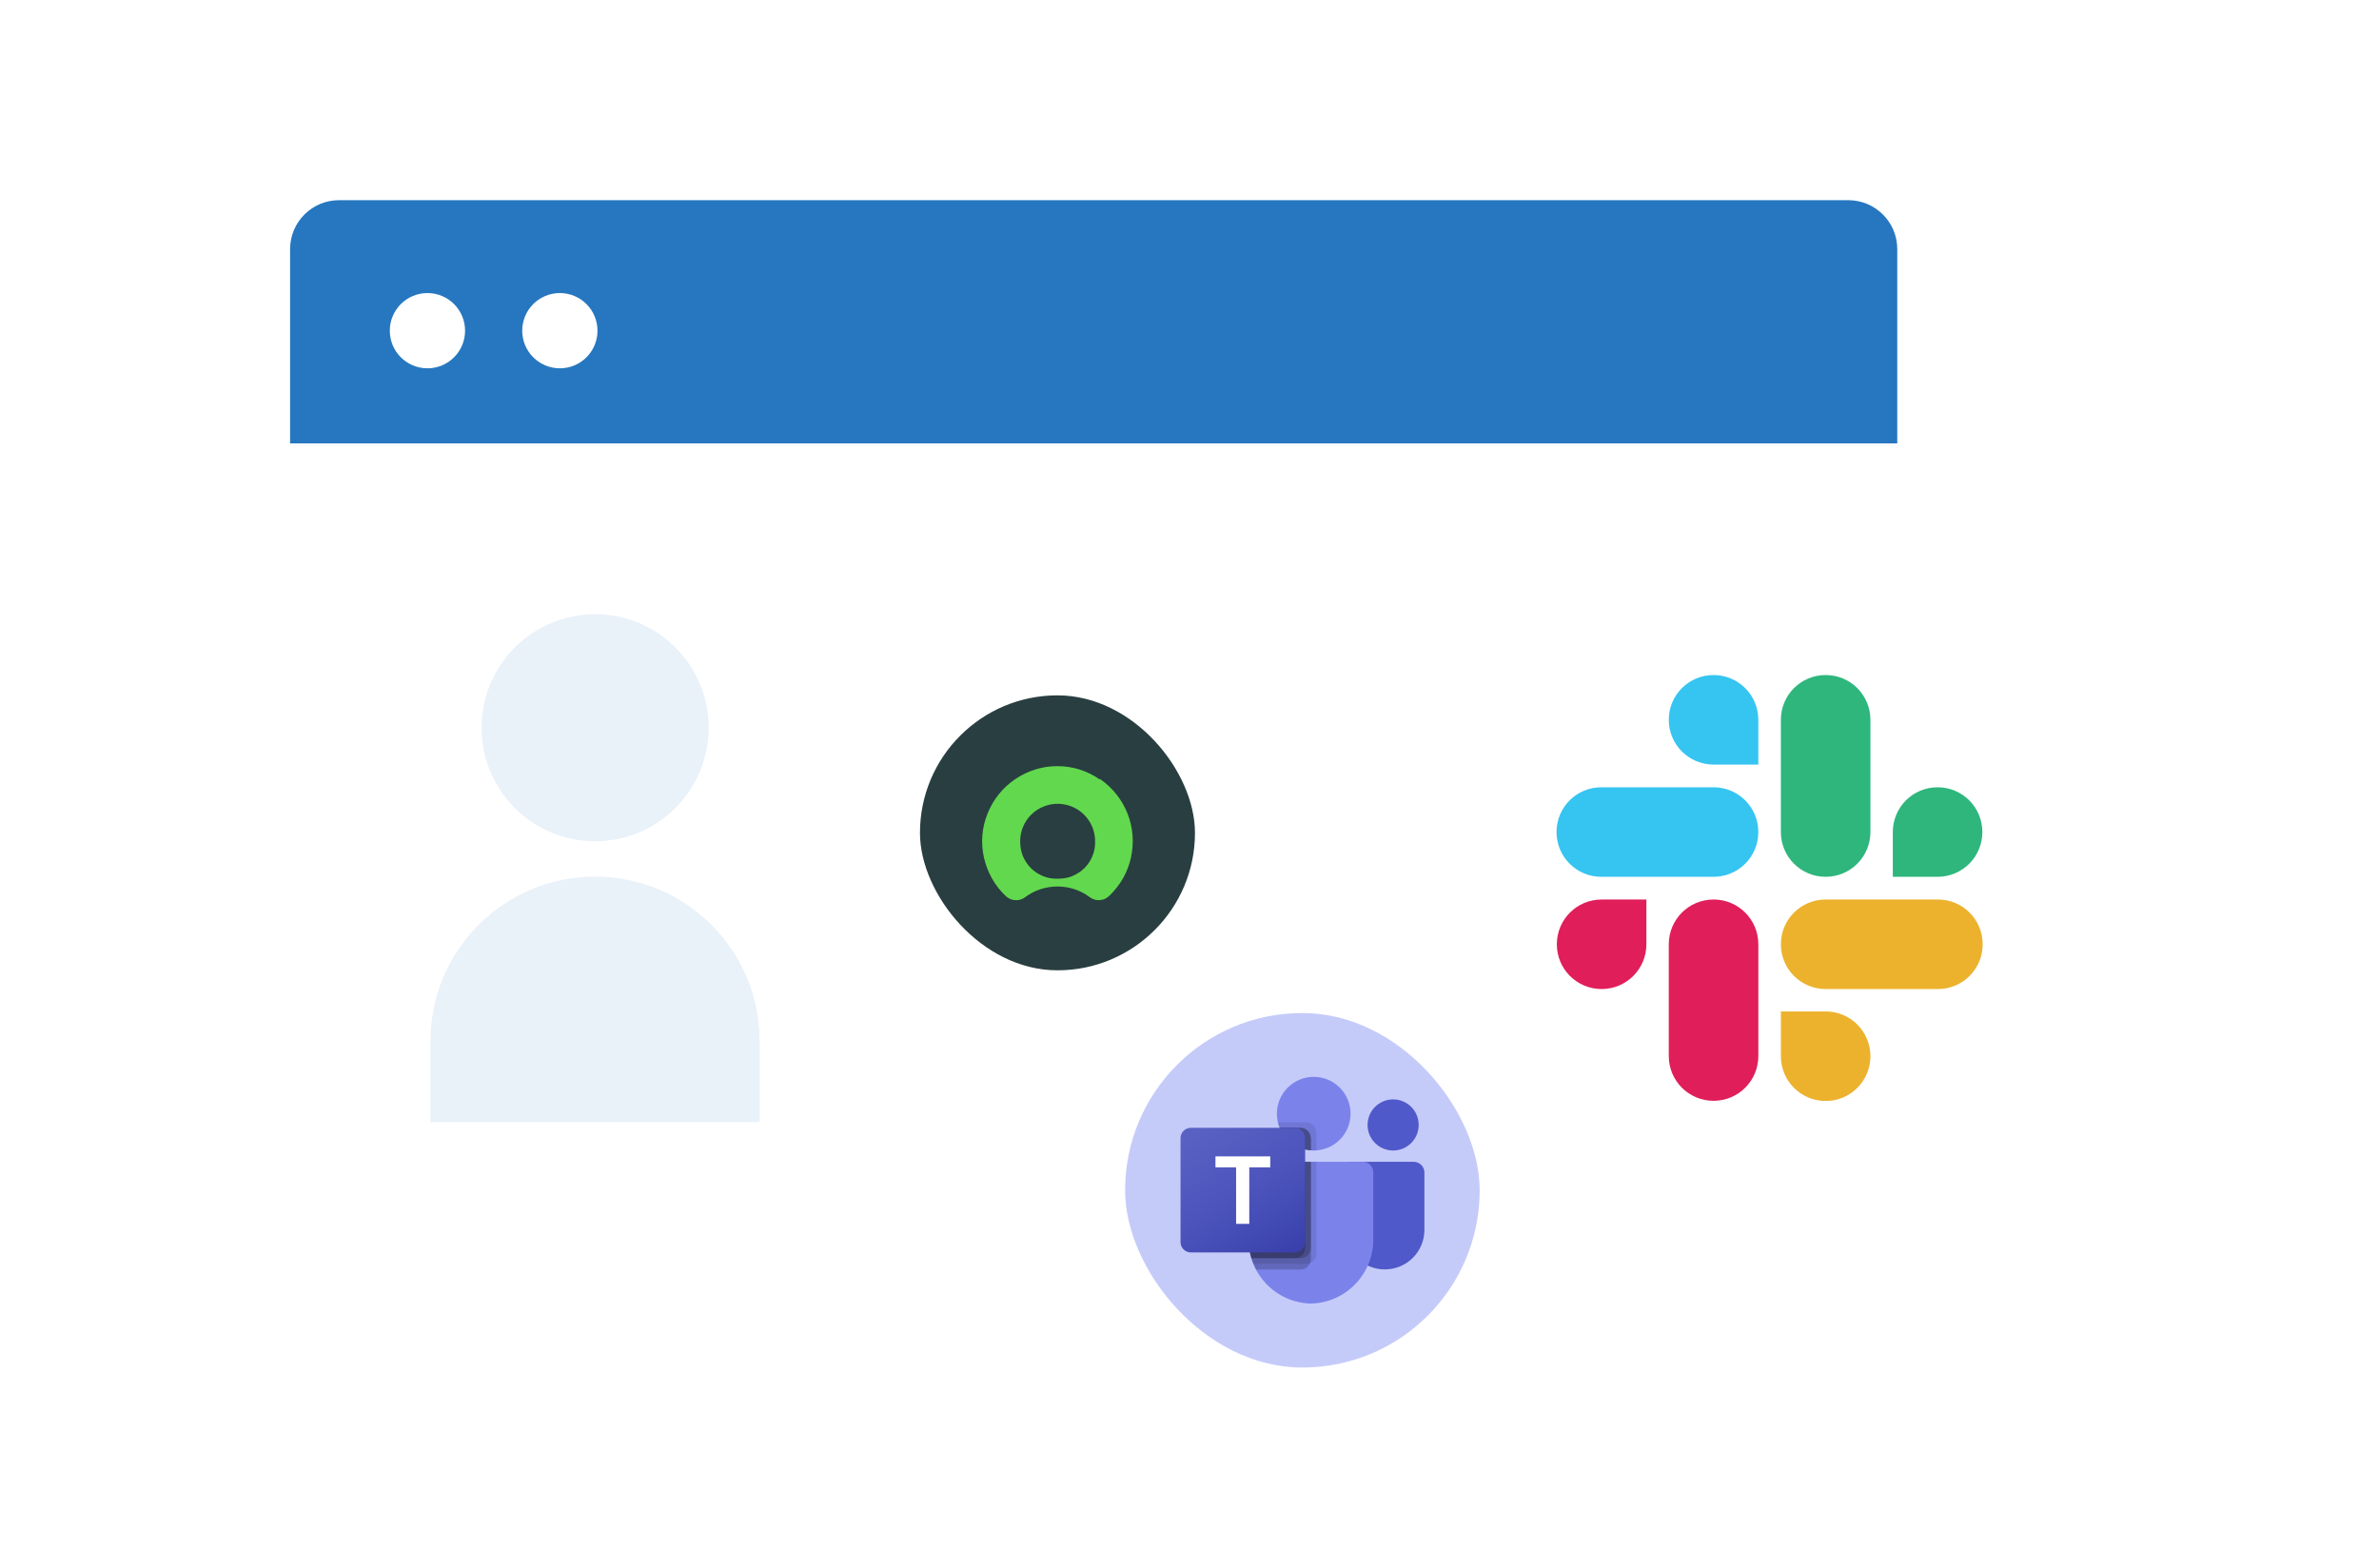 <?xml version="1.0" encoding="UTF-8"?><svg id="uuid-ac03fa2e-9841-4adc-9e88-67c07b1c5fbf" xmlns="http://www.w3.org/2000/svg" xmlns:xlink="http://www.w3.org/1999/xlink" viewBox="0 0 149.83 98.74"><defs><style>.uuid-e6061658-62bd-413d-811e-175a7c5cae6d,.uuid-18a20d16-e7eb-40c8-b805-fe136a0b1a58,.uuid-2c58883c-4f04-487b-983c-02548fb4af9a{fill:#fff;}.uuid-8f59268d-8483-41cd-950c-ac59fb2dc4d4{opacity:.1;}.uuid-8f59268d-8483-41cd-950c-ac59fb2dc4d4,.uuid-837bf859-aaef-4716-a1ab-c4cfd5096912{fill:#2677c0;}.uuid-28e349c0-bf82-4726-8fad-c68ba369b8d3{fill:url(#uuid-9b92ab57-7d28-4bcf-aa4f-8c28cdf9f24a);}.uuid-79db57e7-7231-4e71-89be-0feb5bc205d4{fill:#5059c9;}.uuid-96ce8577-134c-480d-8ce9-0f8e9f1f26b6{fill:#e01e5a;}.uuid-ff63e206-d5ce-4f0b-ac06-73216bbffd16{fill:#c5cbf9;}.uuid-73266187-424e-40ba-a1c4-c4dfac6aaf6e{fill:#ecb22e;}.uuid-462f419d-4569-4f51-afb9-2b3bb162f82f{fill:#2eb67d;}.uuid-cc0c013b-b9f4-4cb3-91b2-9e0151e4fed1{fill:#36c5f0;}.uuid-32227b73-17c4-43f8-bf97-65964930a53a{fill:#7b83eb;}.uuid-7de53887-636e-46e5-9068-c29db7ce4f82{opacity:.2;}.uuid-7de53887-636e-46e5-9068-c29db7ce4f82,.uuid-6e1fee7f-6609-4e6b-8f46-805d5b52d1e4{isolation:isolate;}.uuid-18a20d16-e7eb-40c8-b805-fe136a0b1a58{filter:url(#uuid-19667dbd-85ac-4f62-9809-346403c219ae);}.uuid-6e1fee7f-6609-4e6b-8f46-805d5b52d1e4{opacity:.1;}.uuid-8a5a8f22-5ed5-432e-a2d9-912da69b8624{fill:#62d84e;fill-rule:evenodd;}.uuid-2c58883c-4f04-487b-983c-02548fb4af9a{filter:url(#uuid-fbbd127e-77ef-4331-9108-bd34be54141f);}.uuid-2499ebc3-1b4e-427a-8b66-48ab4c845074{fill:#293e40;}</style><filter id="uuid-fbbd127e-77ef-4331-9108-bd34be54141f" filterUnits="userSpaceOnUse"><feOffset dx="0" dy="0"/><feGaussianBlur result="uuid-f0aa9027-12d8-4163-9a6c-8c84cfbcbe86" stdDeviation="5.68"/><feFlood flood-color="#2677c0" flood-opacity=".15"/><feComposite in2="uuid-f0aa9027-12d8-4163-9a6c-8c84cfbcbe86" operator="in"/><feComposite in="SourceGraphic"/></filter><filter id="uuid-19667dbd-85ac-4f62-9809-346403c219ae" filterUnits="userSpaceOnUse"><feOffset dx="-1.19" dy="1.19"/><feGaussianBlur result="uuid-96de4407-4b3e-427c-9f43-d0d4e56f1d6a" stdDeviation="2.37"/><feFlood flood-color="#2677c0" flood-opacity=".2"/><feComposite in2="uuid-96de4407-4b3e-427c-9f43-d0d4e56f1d6a" operator="in"/><feComposite in="SourceGraphic"/></filter><linearGradient id="uuid-9b92ab57-7d28-4bcf-aa4f-8c28cdf9f24a" x1="-3686.31" y1="-3142.99" x2="-3681.19" y2="-3134.11" gradientTransform="translate(3762.02 3213.52)" gradientUnits="userSpaceOnUse"><stop offset="0" stop-color="#5a62c3"/><stop offset=".5" stop-color="#4d55bd"/><stop offset="1" stop-color="#3940ab"/></linearGradient></defs><rect class="uuid-2c58883c-4f04-487b-983c-02548fb4af9a" x="18.27" y="12.61" width="101.23" height="70.76" rx="2.68" ry="2.68"/><path class="uuid-837bf859-aaef-4716-a1ab-c4cfd5096912" d="m21.35,12.61h95.06c1.7,0,3.08,1.38,3.08,3.08v12.24H18.27v-12.24c0-1.7,1.38-3.08,3.08-3.08Z"/><circle class="uuid-e6061658-62bd-413d-811e-175a7c5cae6d" cx="26.92" cy="20.83" r="2.37"/><circle class="uuid-e6061658-62bd-413d-811e-175a7c5cae6d" cx="35.26" cy="20.83" r="2.37"/><path class="uuid-8f59268d-8483-41cd-950c-ac59fb2dc4d4" d="m37.48,55.22h0c5.72,0,10.36,4.64,10.36,10.36v5.1h-20.73v-5.1c0-5.72,4.64-10.36,10.36-10.36Z"/><rect class="uuid-18a20d16-e7eb-40c8-b805-fe136a0b1a58" x="91.34" y="35.83" width="40.22" height="40.22" rx="20.11" ry="20.11"/><path class="uuid-96ce8577-134c-480d-8ce9-0f8e9f1f26b6" d="m103.69,59.48c0,1.56-1.26,2.82-2.82,2.82s-2.82-1.26-2.82-2.82,1.26-2.82,2.82-2.82h2.82v2.82Zm1.41,0c0-1.56,1.26-2.82,2.82-2.82s2.82,1.26,2.82,2.82v7.04c0,1.56-1.26,2.82-2.82,2.82s-2.82-1.26-2.82-2.82v-7.04Z"/><path class="uuid-cc0c013b-b9f4-4cb3-91b2-9e0151e4fed1" d="m107.92,48.16c-1.56,0-2.82-1.26-2.82-2.82s1.26-2.82,2.82-2.82,2.82,1.26,2.82,2.82v2.82h-2.82Zm0,1.43c1.56,0,2.82,1.26,2.82,2.82s-1.26,2.82-2.82,2.82h-7.07c-1.56,0-2.82-1.26-2.82-2.82s1.26-2.82,2.82-2.82h7.07Z"/><path class="uuid-462f419d-4569-4f51-afb9-2b3bb162f82f" d="m119.21,52.41c0-1.56,1.26-2.82,2.82-2.82s2.82,1.26,2.82,2.82-1.26,2.82-2.82,2.82h-2.82v-2.82Zm-1.41,0c0,1.56-1.26,2.82-2.82,2.82s-2.82-1.26-2.82-2.82v-7.07c0-1.56,1.26-2.82,2.82-2.82s2.82,1.26,2.82,2.82c0,0,0,7.07,0,7.07Z"/><path class="uuid-73266187-424e-40ba-a1c4-c4dfac6aaf6e" d="m114.98,63.71c1.56,0,2.82,1.26,2.82,2.82s-1.26,2.82-2.82,2.82-2.82-1.26-2.82-2.82v-2.82h2.82Zm0-1.41c-1.56,0-2.82-1.26-2.82-2.82s1.26-2.82,2.82-2.82h7.07c1.56,0,2.82,1.26,2.82,2.82s-1.26,2.82-2.82,2.82h-7.07Z"/><rect class="uuid-2499ebc3-1b4e-427a-8b66-48ab4c845074" x="57.94" y="43.8" width="17.32" height="17.32" rx="8.66" ry="8.66"/><path id="uuid-e2be7acc-bc4e-4607-b1aa-75ebf109bd26" class="uuid-8a5a8f22-5ed5-432e-a2d9-912da69b8624" d="m69.28,49.07c.78.54,1.38,1.29,1.73,2.17.35.88.42,1.84.22,2.77s-.68,1.76-1.37,2.42c-.08.08-.17.14-.28.19-.1.05-.21.07-.32.08-.11,0-.22,0-.33-.04-.11-.03-.21-.08-.3-.15-.29-.22-.61-.38-.96-.5-.34-.11-.7-.17-1.07-.17s-.72.06-1.07.17c-.34.11-.67.28-.96.5-.09.07-.19.12-.29.15s-.22.05-.33.04c-.11,0-.22-.03-.32-.07s-.2-.11-.28-.18c-.69-.65-1.17-1.5-1.38-2.43s-.13-1.9.23-2.78c.35-.88.96-1.64,1.75-2.17.79-.53,1.72-.82,2.67-.81.95,0,1.87.3,2.65.84h0Zm-1.76,6.12c.29-.12.56-.29.78-.51.22-.22.4-.49.51-.78.12-.29.17-.6.16-.91,0-.63-.25-1.23-.69-1.67s-1.05-.69-1.67-.69-1.23.25-1.67.69-.69,1.04-.69,1.67c0,.31.05.62.16.91.12.29.29.55.51.78.22.22.49.39.78.51.29.12.6.17.92.16.31,0,.62-.05.91-.16h0Z"/><rect class="uuid-ff63e206-d5ce-4f0b-ac06-73216bbffd16" x="70.86" y="63.81" width="22.33" height="22.33" rx="11.16" ry="11.16"/><path class="uuid-79db57e7-7231-4e71-89be-0feb5bc205d4" d="m85.06,73.18h3.97c.37,0,.68.3.68.68h0v3.61c0,1.38-1.12,2.49-2.49,2.49h-.01c-1.38,0-2.49-1.12-2.49-2.49h0v-3.94c0-.2.16-.35.35-.35h0Z"/><circle class="uuid-79db57e7-7231-4e71-89be-0feb5bc205d4" cx="87.74" cy="70.86" r="1.61"/><circle class="uuid-32227b73-17c4-43f8-bf97-65964930a53a" cx="82.74" cy="70.15" r="2.32"/><path class="uuid-32227b73-17c4-43f8-bf97-65964930a53a" d="m85.83,73.18h-6.55c-.37,0-.66.32-.65.69v4.12c-.05,2.22,1.71,4.07,3.93,4.12,2.22-.05,3.98-1.9,3.93-4.12v-4.12c0-.37-.28-.68-.65-.69Z"/><path class="uuid-6e1fee7f-6609-4e6b-8f46-805d5b52d1e4" d="m82.91,73.18v5.78c0,.26-.16.5-.41.6-.08.03-.16.05-.25.05h-3.32c-.05-.12-.09-.24-.13-.36-.13-.41-.19-.84-.19-1.26v-4.12c0-.37.28-.68.65-.69h3.63Z"/><path class="uuid-7de53887-636e-46e5-9068-c29db7ce4f82" d="m82.56,73.18v6.13c0,.08-.02.17-.05.25-.1.24-.34.41-.6.41h-2.79c-.06-.12-.12-.24-.17-.36s-.09-.24-.13-.36c-.13-.41-.19-.84-.19-1.26v-4.12c0-.37.28-.68.65-.69h3.28Z"/><path class="uuid-7de53887-636e-46e5-9068-c29db7ce4f82" d="m82.56,73.18v5.42c0,.36-.29.65-.65.65h-3.09c-.13-.41-.19-.84-.19-1.26v-4.12c0-.37.28-.68.65-.69h3.28Z"/><path class="uuid-7de53887-636e-46e5-9068-c29db7ce4f82" d="m82.2,73.18v5.42c0,.36-.29.65-.65.65h-2.73c-.13-.41-.19-.84-.19-1.26v-4.12c0-.37.28-.68.65-.69h2.92Z"/><path class="uuid-6e1fee7f-6609-4e6b-8f46-805d5b52d1e4" d="m82.91,71.34v1.13c-.06,0-.12,0-.18,0s-.12,0-.18,0c-.12,0-.24-.03-.36-.06-.72-.17-1.32-.68-1.61-1.36-.05-.12-.09-.23-.11-.36h1.78c.36,0,.65.29.65.65Z"/><path class="uuid-7de53887-636e-46e5-9068-c29db7ce4f82" d="m82.56,71.69v.77c-.12,0-.24-.03-.36-.06-.72-.17-1.32-.68-1.61-1.36h1.31c.36,0,.65.29.65.65Z"/><path class="uuid-7de53887-636e-46e5-9068-c29db7ce4f82" d="m82.56,71.69v.77c-.12,0-.24-.03-.36-.06-.72-.17-1.32-.68-1.61-1.36h1.31c.36,0,.65.29.65.65Z"/><path class="uuid-7de53887-636e-46e5-9068-c29db7ce4f82" d="m82.2,71.69v.71c-.72-.17-1.32-.68-1.61-1.36h.95c.36,0,.65.29.65.65Z"/><path class="uuid-28e349c0-bf82-4726-8fad-c68ba369b8d3" d="m75,71.04h6.55c.36,0,.65.29.65.65v6.55c0,.36-.29.65-.65.65h-6.55c-.36,0-.65-.29-.65-.65v-6.55c0-.36.29-.65.65-.65Z"/><path class="uuid-e6061658-62bd-413d-811e-175a7c5cae6d" d="m79.99,73.53h-1.31v3.56h-.83v-3.56h-1.3v-.69h3.45v.69Z"/><circle class="uuid-8f59268d-8483-41cd-950c-ac59fb2dc4d4" cx="37.48" cy="45.84" r="7.15"/></svg>